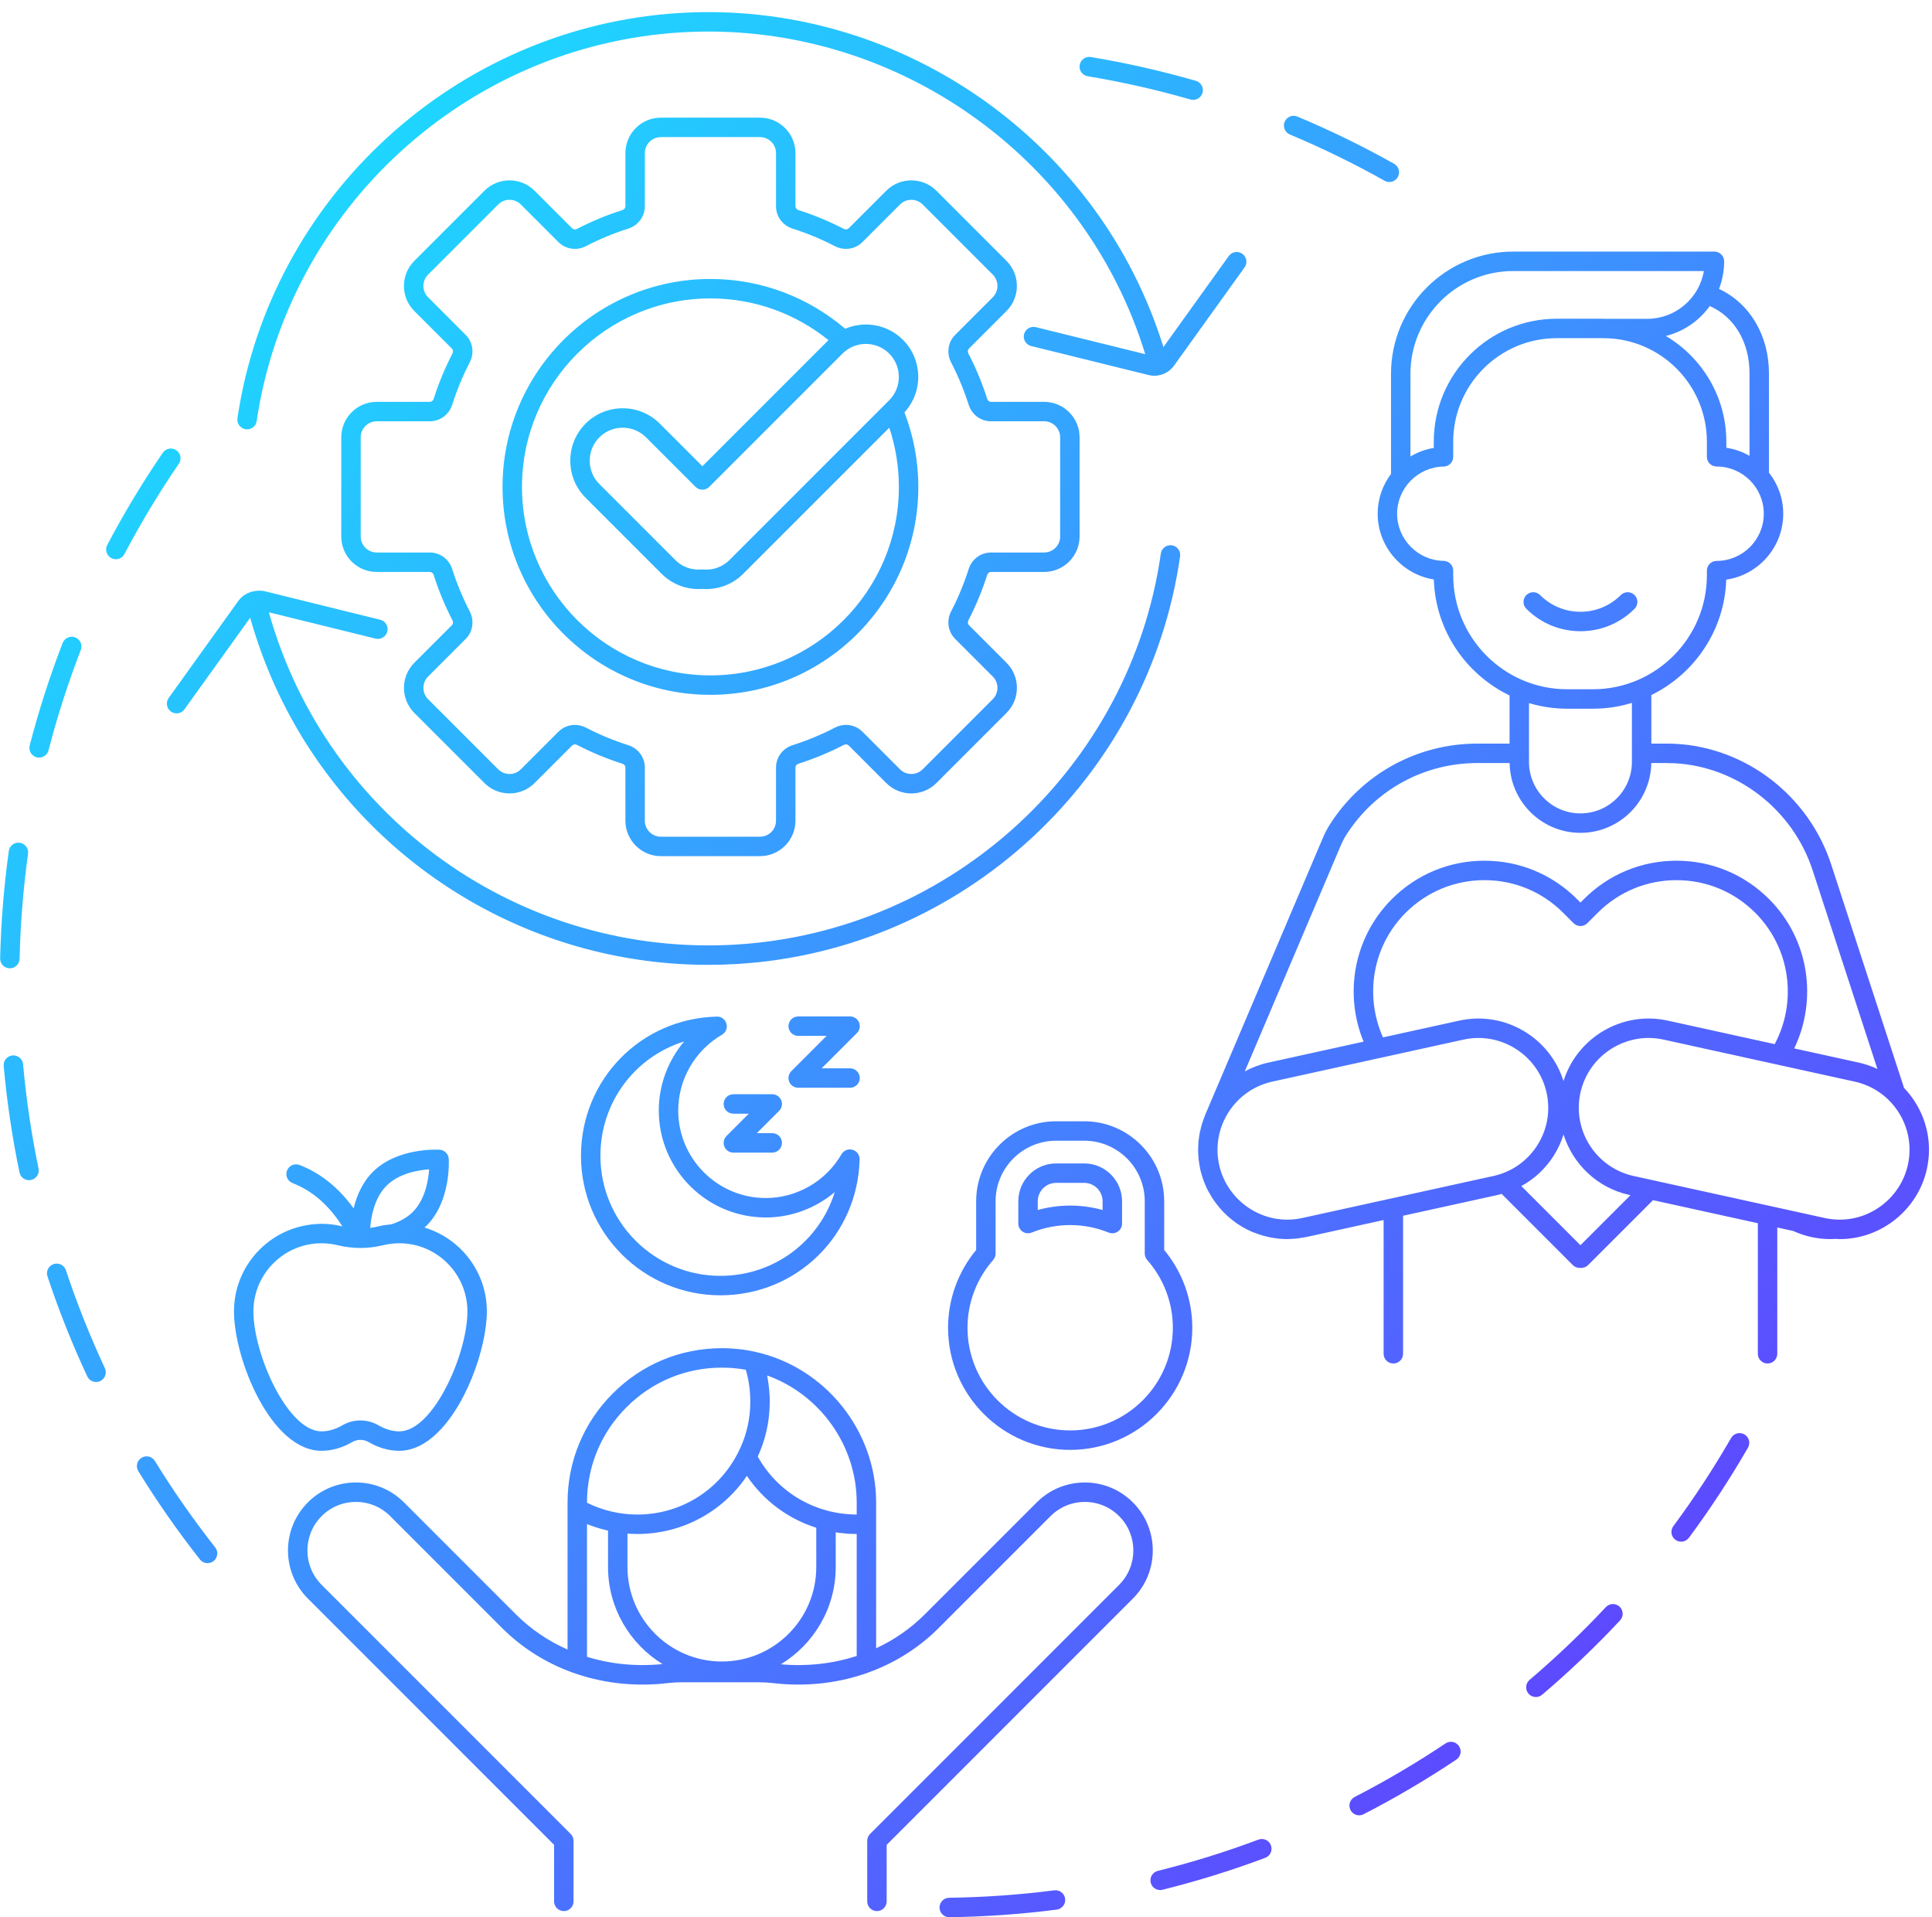 <?xml version="1.0" encoding="UTF-8"?>
<!DOCTYPE svg PUBLIC '-//W3C//DTD SVG 1.0//EN'
          'http://www.w3.org/TR/2001/REC-SVG-20010904/DTD/svg10.dtd'>
<svg height="2938.4" preserveAspectRatio="xMidYMid meet" version="1.0" viewBox="521.3 521.5 2961.8 2938.4" width="2961.8" xmlns="http://www.w3.org/2000/svg" xmlns:xlink="http://www.w3.org/1999/xlink" zoomAndPan="magnify"
><g
  ><linearGradient gradientUnits="userSpaceOnUse" id="a" x1="964.268" x2="3046.694" xlink:actuate="onLoad" xlink:show="other" xlink:type="simple" y1="881.934" y2="2964.36"
    ><stop offset="0" stop-color="#1ed6ff"
      /><stop offset="1" stop-color="#5d4aff"
    /></linearGradient
    ><path d="M851.21,2893.156c5.089,6.471,3.97,15.838-2.498,20.927 c-2.731,2.149-5.979,3.192-9.204,3.192c-4.412,0-8.78-1.95-11.722-5.685c-33.924-43.114-65.695-88.634-94.426-135.294 c-4.315-7.01-2.132-16.187,4.875-20.504c7.009-4.322,16.19-2.13,20.504,4.875C786.874,2806.36,817.987,2850.934,851.21,2893.156z M622.353,2468.354c-2.595-7.805-11.031-12.021-18.841-9.44c-7.81,2.595-12.037,11.031-9.442,18.841 c17.284,52.006,37.81,103.584,61.011,153.296c2.527,5.418,7.902,8.605,13.514,8.605c2.11,0,4.254-0.451,6.292-1.402 c7.456-3.483,10.682-12.35,7.201-19.806C659.374,2569.771,639.275,2519.273,622.353,2468.354z M536.423,2005.6 c8.067,0,14.7-6.442,14.89-14.552c1.266-53.839,5.637-108.033,12.991-161.072c1.128-8.154-4.565-15.678-12.716-16.808 c-8.149-1.179-15.675,4.56-16.806,12.714c-7.507,54.16-11.969,109.493-13.262,164.467c-0.194,8.227,6.318,15.052,14.548,15.246 C536.183,2005.6,536.304,2005.6,536.423,2005.6z M645.157,1517.689c2.969-7.679-0.844-16.308-8.52-19.277 c-7.674-2.959-16.304,0.849-19.275,8.518c-19.791,51.152-36.794,104.002-50.536,157.089c-2.062,7.97,2.726,16.1,10.691,18.161 c1.251,0.325,2.508,0.48,3.745,0.48c6.629,0,12.68-4.458,14.417-11.171C609.132,1619.513,625.778,1567.764,645.157,1517.689z M556.653,2152.624c-0.737-8.193-7.955-14.174-16.177-13.505c-8.198,0.742-14.242,7.985-13.505,16.182 c4.931,54.688,13.078,109.58,24.22,163.153c1.465,7.039,7.662,11.875,14.574,11.875c1.007,0,2.025-0.107,3.049-0.315 c8.057-1.678,13.233-9.566,11.557-17.623C569.462,2259.929,561.482,2206.177,556.653,2152.624z M791.593,1211.534 c-6.796-4.642-16.066-2.906-20.713,3.89c-30.985,45.307-59.641,92.854-85.171,141.319c-3.837,7.281-1.043,16.294,6.238,20.131 c2.217,1.169,4.591,1.722,6.932,1.722c5.355,0,10.529-2.896,13.199-7.96c24.999-47.46,53.058-94.019,83.405-138.389 C800.128,1225.456,798.387,1216.181,791.593,1211.534z M2450.455,3341.008c-50.247,18.87-102.125,34.989-154.193,47.912 c-7.99,1.984-12.857,10.066-10.876,18.055c1.683,6.781,7.766,11.317,14.453,11.317c1.186,0,2.396-0.146,3.602-0.441 c53.182-13.204,106.17-29.668,157.492-48.94c7.703-2.896,11.603-11.487,8.712-19.19 C2466.749,3342.012,2458.158,3338.132,2450.455,3341.008z M3195.499,2719.947c-7.131-4.114-16.243-1.659-20.352,5.472 c-26.793,46.505-56.597,91.972-88.579,135.139c-4.902,6.612-3.512,15.945,3.1,20.844c2.668,1.979,5.777,2.93,8.86,2.93 c4.56,0,9.064-2.086,11.984-6.03c32.663-44.084,63.097-90.517,90.458-138.001 C3205.079,2733.171,3202.63,2724.056,3195.499,2719.947z M2737.287,3193.597c-44.642,29.886-91.47,57.472-139.175,81.998 c-7.32,3.764-10.204,12.748-6.439,20.068c2.641,5.137,7.858,8.091,13.265,8.091c2.292,0,4.62-0.534,6.801-1.654 c48.719-25.045,96.539-53.218,142.127-83.735c6.84-4.579,8.673-13.835,4.094-20.674 C2753.382,3190.851,2744.125,3189.027,2737.287,3193.597z M2983.11,2984.686c-36.687,39.224-76.03,76.74-116.934,111.501 c-6.272,5.331-7.034,14.737-1.705,21.004c2.947,3.468,7.14,5.253,11.363,5.253c3.41,0,6.84-1.164,9.643-3.546 c41.766-35.498,81.938-73.801,119.398-113.849c5.622-6.015,5.307-15.445-0.703-21.067 C2998.162,2978.365,2988.732,2978.686,2983.11,2984.686z M2137.49,3418.724c-53.078,6.825-107.3,10.667-161.166,11.414 c-8.229,0.116-14.807,6.878-14.693,15.11c0.114,8.159,6.762,14.693,14.897,14.693c0.07,0,0.141,0,0.211,0 c54.994-0.766,110.356-4.686,164.55-11.656c8.164-1.048,13.932-8.518,12.881-16.682 C2153.119,3423.434,2145.641,3417.681,2137.49,3418.724z M2188.714,638.321c53.017,8.819,106.039,20.82,157.594,35.673 c1.378,0.398,2.765,0.587,4.133,0.587c6.471,0,12.43-4.249,14.31-10.783c2.28-7.907-2.285-16.163-10.192-18.443 c-52.656-15.169-106.808-27.427-160.955-36.43c-8.127-1.397-15.794,4.133-17.143,12.253 C2175.11,629.298,2180.596,636.972,2188.714,638.321z M2498.711,727.639c49.479,20.708,98.329,44.56,145.195,70.885 c2.309,1.3,4.814,1.916,7.286,1.916c5.21,0,10.271-2.741,13.005-7.606c4.031-7.179,1.482-16.26-5.695-20.291 c-47.861-26.888-97.751-51.244-148.282-72.399c-7.594-3.168-16.321,0.398-19.5,7.994 C2487.542,715.731,2491.12,724.462,2498.711,727.639z M3456.881,2210.057c19.694,30.788,26.214,67.402,18.363,103.1 c-13.691,62.265-69.835,107.456-133.497,107.456c-2.013,0-4.031-0.24-6.049-0.329c-2.809,0.175-5.617,0.334-8.436,0.334 c-20.112,0-39.362-4.445-56.803-12.402l-24.54-5.394v193.541c0,8.232-6.67,14.902-14.902,14.902 c-8.227,0-14.899-6.669-14.902-14.901c0,0,0,0,0-0.001V2396.27l-160.735-35.333l-99.512,99.505 c-2.804,2.804-6.607,4.375-10.572,4.366c-0.376,0-0.75-0.014-1.123-0.044c-0.385,0.034-0.776,0.049-1.159,0.044 c-3.954,0-7.742-1.572-10.539-4.366l-109.132-109.13c-2.076,0.558-4.109,1.225-6.223,1.689l-144.894,31.849v211.512 c0,0.001,0,0.001,0,0.001c0,8.231-6.672,14.901-14.902,14.901c-8.227,0-14.902-6.67-14.902-14.902v-204.961l-118.283,26 c-0.759,0.167-1.535,0.222-2.297,0.376c-1.972,0.402-3.97,0.661-5.962,0.976c-2.573,0.404-5.13,0.866-7.715,1.124 c-2.304,0.231-4.633,0.264-6.954,0.378c-2.185,0.105-4.373,0.357-6.556,0.357c-4.363,0-8.683-0.256-12.966-0.672 c-1.174-0.112-2.343-0.324-3.517-0.467c-2.92-0.362-5.828-0.761-8.698-1.309c-1.899-0.357-3.786-0.821-5.68-1.261 c-2.052-0.485-4.099-0.982-6.119-1.561c-2.343-0.661-4.669-1.402-6.995-2.195c-1.348-0.465-2.68-0.96-4.009-1.467 c-1.802-0.678-3.626-1.222-5.416-1.982c-22.986-9.77-41.807-25.203-55.782-43.9c-0.162-0.215-0.31-0.441-0.47-0.656 c-2.081-2.817-4.099-5.668-5.952-8.626c-0.849-1.34-1.591-2.751-2.396-4.123c-1.145-1.976-2.357-3.915-3.4-5.943 c-3.888-7.478-7.058-15.391-9.522-23.631c-0.131-0.436-0.226-0.88-0.352-1.316c-0.796-2.765-1.603-5.526-2.229-8.365 c-0.165-0.761-0.226-1.52-0.381-2.281c-0.335-1.652-0.558-3.323-0.834-4.988c-0.454-2.764-0.924-5.523-1.206-8.277 c-0.175-1.704-0.218-3.423-0.33-5.137c-0.175-2.736-0.381-5.472-0.39-8.189c-0.01-1.857,0.133-3.721,0.201-5.583 c0.097-2.563,0.146-5.13,0.386-7.667c0.197-2.125,0.565-4.245,0.866-6.37c0.323-2.261,0.587-4.533,1.019-6.766 c0.451-2.33,1.079-4.644,1.654-6.965c0.5-1.996,0.939-4.007,1.526-5.973c0.72-2.426,1.613-4.823,2.476-7.23 c0.65-1.808,1.256-3.63,1.979-5.406c0.276-0.678,0.463-1.37,0.752-2.046l180.732-425.267c2.906-6.874,6.485-13.679,10.633-20.204 c49.571-77.41,133.978-123.599,225.816-123.599h49.435v-73.839c-66.76-32.168-113.604-99.344-116.071-177.691 c-48.637-7.766-86.109-50.259-86.109-100.815c0-22.401,7.381-43.198,19.806-60.112c0.204-0.278,0.434-0.534,0.64-0.81V1094.42 c0-103.289,84.028-187.32,187.317-187.32h308.479c8.232,0,14.902,6.67,14.902,14.902c0,14.902-2.78,29.173-7.844,42.309 c47.007,21.935,76.546,71.04,76.546,129.57v152.005c13.66,17.37,21.887,39.2,21.887,62.96c0,51.297-38.014,93.883-87.351,101.072 c-2.549,77.75-48.797,144.484-114.826,176.85v74.423h23.657c4.332,0,8.959,0.126,13.793,0.378 c108.351,5.807,204.094,80.126,238.268,184.943l111.659,342.376C3446.396,2195.315,3451.974,2202.389,3456.881,2210.057z M2810.721,2323.896c27.924-6.136,51.783-22.78,67.184-46.859c15.401-24.074,20.5-52.709,14.366-80.621 c-10.973-49.92-55.367-84.05-104.509-84.05c-7.582,0-15.27,0.81-22.973,2.503l-292.995,64.39 c-57.623,12.67-94.198,69.857-81.533,127.48c10.708,48.712,54.613,84.07,104.395,84.07c7.703,0,15.474-0.849,23.095-2.518 L2810.721,2323.896z M2577.042,1816.626l-147.463,346.979c11.014-5.982,22.974-10.627,35.814-13.451l146.308-32.156 c-30.005-72.703-15.571-159.579,43.417-218.574c37.887-37.885,88.258-58.753,141.836-58.753s103.948,20.868,141.829,58.753 l5.394,5.389l5.406-5.399c37.873-37.875,88.244-58.744,141.821-58.744s103.948,20.868,141.836,58.753h0.002 c61.817,61.841,74.548,154.265,38.608,228.937l99.151,21.793c9.934,2.183,19.408,5.507,28.416,9.687l-99.175-304.093 c-30.386-93.189-115.382-159.267-211.503-164.414c-4.269-0.223-8.375-0.34-12.222-0.34h-23.745 c-0.929,59.137-49.248,106.98-108.6,106.98s-107.671-47.843-108.6-106.98h-49.522c-81.63,0-156.653,41.052-200.688,109.823 C2582.126,1805.906,2579.318,1811.242,2577.042,1816.626z M2749.116,1396.02v7.116c0,96.362,78.399,174.761,174.763,174.761h39.352 c96.362,0,174.761-78.399,174.761-174.761v-7.053c0-8.232,6.672-14.902,14.902-14.902c39.888,0,72.34-32.447,72.34-72.335 c0-39.884-32.452-72.331-72.34-72.331c-8.229,0-14.902-6.67-14.902-14.902v-23.172c0-87.47-71.167-158.637-158.644-158.637h-71.588 c-87.478,0-158.644,71.167-158.644,158.637v23.235c0,8.149-6.549,14.785-14.696,14.902c-39.321,0.548-71.312,32.966-71.312,72.268 c0,39.301,31.991,71.724,71.312,72.272C2742.567,1381.235,2749.116,1387.871,2749.116,1396.02z M2683.555,1094.42v126.71 c10.82-6.445,22.876-11.01,35.758-13.08v-9.609c0-103.905,84.535-188.44,188.448-188.44h71.588c0.97,0,1.906,0.131,2.872,0.146 h64.276c43.526,0,79.786-31.71,86.89-73.243h-292.318C2754.214,936.904,2683.555,1007.566,2683.555,1094.42z M3203.348,1093.882 c0-48.038-23.066-86.607-60.931-103.308c-16.066,22.41-39.784,38.981-67.298,45.865c55.37,32.859,92.677,93.084,92.677,162.003 v9.352c12.777,1.876,24.763,6.167,35.552,12.325V1093.882z M2865.289,1599.102v90.18c0,43.497,35.387,78.889,78.884,78.889 s78.884-35.392,78.884-78.889v-90.516c-18.933,5.802-39.02,8.935-59.825,8.935h-39.352 C2903.518,1607.701,2883.862,1604.665,2865.289,1599.102z M3078.021,2085.76l163.927,36.03 c34.499-64.606,24.601-146.878-29.782-201.293c-32.258-32.258-75.144-50.022-120.761-50.022s-88.501,17.764-120.757,50.022 l-15.952,15.93c-5.819,5.816-15.249,5.806-21.065-0.01l-15.92-15.92c-32.253-32.258-75.139-50.022-120.757-50.022 s-88.503,17.764-120.761,50.022c-51.555,51.561-63.005,128.098-34.718,190.958l116.915-25.696 c69.716-15.324,138.84,25.77,159.808,92.63C2939.184,2111.517,3008.315,2070.43,3078.021,2085.76z M2853.525,2339.347 l90.647,90.647l76.655-76.652l-1.55-0.341c-49.527-10.884-86.786-47.529-101.045-92.733c-3.597,11.417-8.596,22.469-15.219,32.825 C2890.445,2312.744,2873.443,2328.465,2853.525,2339.347z M3318.656,2388.296c7.611,1.664,15.382,2.513,23.09,2.513 c49.779,0,93.679-35.348,104.39-84.055c6.141-27.921,1.041-56.556-14.363-80.64c-15.401-24.075-39.258-40.713-67.169-46.854 l-292.98-64.395c-7.703-1.693-15.401-2.503-22.981-2.503c-49.139,0-93.531,34.13-104.518,84.055 c-12.663,57.623,23.919,114.809,81.552,127.48L3318.656,2388.296z M3006.021,1433.527c-16.52,16.522-38.484,25.622-61.848,25.622 c-23.366,0-45.331-9.1-61.85-25.622c-5.819-5.821-15.253-5.821-21.074,0c-5.821,5.816-5.821,15.251-0.002,21.072 c22.149,22.154,51.601,34.354,82.927,34.354s60.776-12.2,82.925-34.354c5.818-5.821,5.816-15.256-0.002-21.072 C3021.272,1427.706,3011.837,1427.706,3006.021,1433.527z M1060.39,1382.191c-10.267-10.269-15.921-23.915-15.918-38.433v-152.006 c0-29.968,24.38-54.354,54.351-54.354h81.448c2.629,0,4.977-1.834,5.845-4.56c7.601-23.934,17.318-47.378,28.88-69.682 c1.317-2.542,0.953-5.501-0.91-7.364l-57.601-57.604c-10.267-10.264-15.92-23.915-15.92-38.433c0-14.514,5.654-28.164,15.92-38.428 l107.482-107.485c21.191-21.203,55.673-21.203,76.866,0l57.601,57.599c1.863,1.858,4.822,2.227,7.366,0.912 c22.277-11.555,45.722-21.271,69.677-28.882c2.733-0.863,4.565-3.216,4.565-5.845v-81.445c0-29.968,24.383-54.354,54.354-54.354 h152.001c29.973,0,54.354,24.385,54.354,54.354v81.445c0,2.629,1.834,4.982,4.557,5.845c23.961,7.611,47.405,17.327,69.685,28.882 c2.542,1.319,5.503,0.956,7.364-0.912l57.604-57.599c21.191-21.198,55.673-21.198,76.866,0l107.485,107.485 c21.188,21.188,21.188,55.673,0,76.861l-57.604,57.604c-1.863,1.863-2.226,4.822-0.909,7.364 c11.562,22.304,21.278,45.748,28.879,69.682c0.868,2.726,3.216,4.56,5.845,4.56h81.448c29.968,0,54.351,24.38,54.354,54.354 l-0.002,152.006c0,29.968-24.38,54.354-54.354,54.354h-81.445c-2.629,0-4.977,1.834-5.845,4.56 c-7.601,23.934-17.318,47.378-28.879,69.682c-1.317,2.542-0.953,5.501,0.909,7.364l57.601,57.604 c10.267,10.264,15.92,23.915,15.92,38.433c0,14.514-5.654,28.164-15.92,38.428l-107.482,107.485 c-21.193,21.193-55.678,21.193-76.866,0l-57.599-57.599c-1.868-1.863-4.824-2.236-7.366-0.912 c-22.309,11.564-45.751,21.281-69.68,28.882c-2.733,0.863-4.565,3.216-4.565,5.845v81.445c0,29.968-24.383,54.354-54.354,54.354 h-152.001c-29.973,0-54.354-24.385-54.354-54.354v-81.445c0-2.629-1.834-4.982-4.557-5.845 c-23.939-7.606-47.38-17.322-69.685-28.882c-2.547-1.3-5.501-0.946-7.364,0.912l-57.604,57.599 c-21.191,21.198-55.673,21.198-76.866,0l-107.485-107.485c-21.188-21.188-21.188-55.673,0-76.861l57.604-57.604 c1.863-1.863,2.226-4.822,0.91-7.364c-11.562-22.304-21.278-45.748-28.88-69.682c-0.868-2.726-3.216-4.56-5.845-4.56h-81.448 C1084.307,1398.111,1070.657,1392.455,1060.39,1382.191z M1074.275,1343.758c0,6.558,2.552,12.719,7.189,17.356 c4.637,4.637,10.803,7.194,17.359,7.194h81.448c15.671,0,29.435,10.182,34.249,25.341c7.089,22.319,16.151,44.186,26.934,64.987 c7.325,14.126,4.795,31.07-6.296,42.154l-57.599,57.604c-9.571,9.571-9.571,25.147,0,34.717l107.48,107.485 c9.576,9.566,25.149,9.566,34.72,0l57.601-57.599c6.859-6.864,15.962-10.449,25.253-10.449c5.724,0,11.516,1.358,16.903,4.152 c20.8,10.778,42.666,19.84,64.987,26.932c15.156,4.807,25.343,18.574,25.343,34.252v81.445c0,13.539,11.011,24.55,24.55,24.55 h152.001c13.539,0,24.55-11.011,24.55-24.55v-81.445c0-15.678,10.187-29.445,25.35-34.252 c22.309-7.092,44.176-16.153,64.982-26.932c14.13-7.325,31.069-4.788,42.158,6.296l57.594,57.599 c9.573,9.566,25.149,9.566,34.722,0l107.48-107.485c4.637-4.637,7.191-10.803,7.191-17.356c0-6.558-2.554-12.724-7.191-17.361 l-57.599-57.604c-11.089-11.084-13.621-28.028-6.296-42.154c10.783-20.8,19.845-42.663,26.937-64.987 c4.812-15.159,18.576-25.341,34.247-25.341h81.445c13.539,0,24.55-11.011,24.55-24.55l0.002-152.006 c-0.002-13.539-11.014-24.55-24.55-24.55h-81.448c-15.671,0-29.435-10.182-34.249-25.341 c-7.089-22.323-16.151-44.186-26.934-64.987c-7.325-14.126-4.793-31.069,6.296-42.154l57.599-57.604 c9.571-9.571,9.571-25.147,0-34.717l-107.48-107.485c-9.576-9.566-25.149-9.566-34.72,0l-57.601,57.599 c-11.084,11.089-28.028,13.621-42.159,6.296c-20.779-10.774-42.644-19.835-64.984-26.932 c-15.156-4.807-25.343-18.574-25.343-34.252v-81.445c0-13.539-11.011-24.55-24.55-24.55h-152.001 c-13.539,0-24.55,11.011-24.55,24.55v81.445c0,15.678-10.187,29.445-25.35,34.252c-22.338,7.097-44.201,16.158-64.977,26.932 c-14.13,7.33-31.072,4.797-42.161-6.296l-57.596-57.599c-9.576-9.566-25.149-9.566-34.72,0L1177.559,942.4 c-4.637,4.637-7.191,10.803-7.191,17.356c0,6.558,2.554,12.724,7.191,17.361l57.599,57.604 c11.089,11.084,13.621,28.028,6.296,42.154c-10.783,20.8-19.845,42.663-26.937,64.987c-4.812,15.159-18.576,25.341-34.247,25.341 h-81.448c-13.536,0-24.548,11.011-24.548,24.55V1343.758z M1610.396,949.06c78.77,0,150.902,28.787,206.582,76.312 c29.335-12.556,64.659-6.94,88.566,16.965c0.002,0,0.002,0,0.005,0c30.519,30.541,31.222,79.677,2.287,111.179 c13.679,35.49,21.256,73.986,21.256,114.239c0,175.731-142.969,318.695-318.697,318.695s-318.697-142.964-318.697-318.695 S1434.668,949.06,1610.396,949.06z M1321.503,1267.755c0,159.296,129.597,288.891,288.893,288.891s288.894-129.595,288.894-288.891 c0-31.703-5.21-62.196-14.688-90.759l-224.089,224.074c-14.984,14.984-35.314,23.265-56.629,23.265 c-1.921,0-3.847-0.068-5.777-0.204c-23.4,1.62-46.078-6.723-62.411-23.061l-116.638-116.628 c-31.346-31.361-31.346-82.367,0-113.703c31.351-31.336,82.36-31.341,113.713,0.005l65.333,65.326l193.264-193.267 c-49.563-39.95-112.505-63.939-180.972-63.939C1451.1,978.864,1321.503,1108.458,1321.503,1267.755z M1812.906,1063.409 l-204.264,204.268c-5.819,5.821-15.256,5.821-21.072,0l-75.874-75.862c-9.864-9.862-22.826-14.795-35.782-14.795 c-12.961,0-25.918,4.933-35.782,14.795c-19.726,19.724-19.726,51.821,0.002,71.555l116.633,116.628 c10.4,10.4,25.001,15.625,40.068,14.339c0.844-0.068,1.693-0.068,2.537,0c15.055,1.339,29.665-3.934,40.068-14.339l245.03-245.02 c19.719-19.728,19.719-51.836,0-71.569C1864.737,1043.676,1832.635,1043.685,1812.906,1063.409z M1607.12,2000.283 c14.679,0,29.442-0.441,44.264-1.334c344.712-20.713,630.28-283.497,679.017-624.835c1.162-8.145-4.499-15.692-12.646-16.857 c-0.216-0.031-0.424-0.005-0.638-0.027c-7.892-0.785-15.088,4.739-16.221,12.673c-46.742,327.387-320.654,579.427-651.301,599.3 c-329.958,19.807-627.634-193.334-716.116-509.29l163.553,40.37c7.98,2.003,16.066-2.901,18.038-10.895 c1.972-7.989-2.906-16.066-10.897-18.035l-177.814-43.895c-0.565-0.141-1.138-0.247-1.717-0.32 c-5.13-0.634-10.09-0.352-14.773,0.631c-9.408,1.974-17.609,7.006-23.172,14.717l-106.803,148.76 c-4.8,6.689-3.272,15.998,3.413,20.796c2.634,1.892,5.671,2.799,8.681,2.799c4.635,0,9.207-2.159,12.117-6.209l100.754-140.338 c18.181,64.803,44.746,125.467,78.411,180.929C1113.274,1863.404,1348.19,2000.283,1607.12,2000.283z M914.795,1166.853 c48.183-325.427,321.877-575.973,650.782-595.74c321.802-19.368,617.481,187.053,711.401,493.206l-167.739-41.405 c-7.975-1.999-16.066,2.906-18.038,10.895c-1.972,7.989,2.908,16.066,10.897,18.035l180.204,44.487 c2.978,0.737,5.971,1.096,8.933,1.096c3.347,0,6.604-0.581,9.777-1.468c7.858-2.198,14.965-6.9,19.976-13.885l19.534-27.202 l88.741-123.571c4.8-6.684,3.272-15.998-3.413-20.795c-6.689-4.807-15.996-3.269-20.798,3.41l-93.378,130.034l-6.837,9.52 c-1.395-4.5-2.818-8.983-4.295-13.441c-103.031-310.607-406.698-518.515-736.751-498.661 c-342.898,20.601-628.24,281.823-678.478,621.119c-1.203,8.14,4.419,15.717,12.559,16.925c0.073,0.01,0.143,0.006,0.216,0.016 c0.667,0.087,1.332,0.144,1.986,0.144C907.334,1179.572,913.698,1174.255,914.795,1166.853z M2258.054,2971.535l-70.334,70.334 l-307.15,307.147v86.636c0,8.232-6.672,14.902-14.902,14.902c-8.229,0-14.902-6.669-14.902-14.901c0,0,0,0,0-0.001v-92.806 c0-3.953,1.572-7.742,4.366-10.536l381.848-381.847c29.01-29.013,29.01-76.216,0-105.229c-14.053-14.053-32.738-21.79-52.612-21.79 c-19.874,0-38.559,7.742-52.612,21.795L1960.41,3016.6c-65.122,65.122-158.03,95.911-254.892,84.438 c-6.505-0.771-13.17-1.164-19.816-1.164h-120.097c-6.648,0-13.313,0.393-19.813,1.164 c-96.874,11.438-189.772-19.316-254.894-84.438l-171.346-171.36c-14.053-14.053-32.738-21.795-52.612-21.795 c-0.002,0-0.005,0-0.005,0c-19.874,0-38.557,7.737-52.61,21.79c-29.01,29.013-29.01,76.216,0,105.229l381.85,381.847 c2.794,2.794,4.363,6.583,4.363,10.536v92.806c0,0.001,0,0.001,0,0.001c-0.002,8.231-6.672,14.901-14.902,14.901 c-8.229,0-14.902-6.67-14.902-14.902v-86.636l-377.484-377.482c-40.631-40.631-40.631-106.742,0-147.373 c19.68-19.68,45.85-30.521,73.684-30.521c0.002,0,0,0,0.005,0c27.834,0,54.004,10.842,73.686,30.526l171.346,171.36 c22.993,22.992,49.922,41.144,79.406,54.185v-148.304v-67.724v-9.26c0-63.264,24.642-122.663,69.381-167.261 c44.555-44.71,103.956-69.352,167.227-69.352c17.565,0,34.868,1.911,51.426,5.671c0.017,0.004,0.031,0,0.048,0.004 c107.191,23.856,184.994,120.98,184.994,230.938v32.709v190.604c27.723-12.876,53.058-30.39,74.877-52.21l171.346-171.36 c19.682-19.685,45.85-30.526,73.687-30.526c27.836,0,54.007,10.837,73.689,30.521 C2298.685,2864.793,2298.685,2930.905,2258.054,2971.535z M1481.837,2678.235c-39.127,39.001-60.655,90.905-60.655,146.189v0.277 c23.89,11.846,50.405,18.074,77.216,18.074c65.709,0,124.938-36.498,154.574-95.246c10.788-21.24,16.915-43.953,18.28-67.68 c0.194-3.39,0.291-6.8,0.291-10.229c0-16.697-2.309-33.058-6.869-48.741c-11.904-2.168-24.206-3.265-36.687-3.265 C1572.698,2617.614,1520.794,2639.142,1481.837,2678.235z M1772.673,2923.304v-60.299c-43.119-13.63-80.616-41.343-106.393-79.497 c-37.46,55.478-99.665,89.071-167.882,89.071c-5.069,0-10.121-0.247-15.161-0.625v51.35c0,79.801,64.921,144.719,144.717,144.719 C1707.755,3068.023,1772.673,3003.104,1772.673,2923.304z M1834.652,2824.424c0-87.519-56.381-165.729-137.189-194.756 c0.175,0.884,0.23,1.794,0.395,2.681c0.764,4.16,1.341,8.359,1.848,12.575c0.238,1.985,0.553,3.948,0.735,5.944 c0.56,6.207,0.905,12.454,0.905,18.751c0,3.864-0.119,7.706-0.33,11.527c-0.07,1.258-0.206,2.5-0.298,3.753 c-0.187,2.558-0.381,5.115-0.662,7.651c-0.167,1.484-0.398,2.953-0.594,4.43c-0.308,2.283-0.616,4.565-0.999,6.829 c-0.264,1.564-0.582,3.114-0.885,4.668c-0.417,2.158-0.846,4.313-1.336,6.454c-0.361,1.584-0.766,3.158-1.167,4.732 c-0.534,2.088-1.084,4.169-1.686,6.239c-0.458,1.585-0.948,3.163-1.448,4.738c-0.645,2.032-1.319,4.056-2.032,6.07 c-0.553,1.569-1.12,3.134-1.717,4.691c-0.762,2-1.569,3.987-2.399,5.968c-0.643,1.532-1.283,3.063-1.965,4.583 c-0.294,0.658-0.548,1.328-0.851,1.985c30.679,55.091,88.445,88.629,151.676,88.838V2824.424z M1421.182,2857.386v203.458 c36.318,11.218,75.581,15.137,115.755,11.085c-49.988-30.73-83.505-85.767-83.505-148.625v-55.859 c-3.81-0.862-7.594-1.829-11.349-2.907c-1.363-0.392-2.726-0.782-4.082-1.203c-5.518-1.711-10.975-3.599-16.33-5.775 C1421.512,2857.494,1421.343,2857.451,1421.182,2857.386z M1718.371,3072.294c40.444,3.552,79.92-0.884,116.282-12.802v-186.915 c-0.121,0-0.24,0-0.359,0c-4.565,0-9.095-0.175-13.602-0.47c-1.477-0.098-2.935-0.278-4.405-0.407 c-3.02-0.264-6.034-0.546-9.02-0.94c-1.606-0.212-3.194-0.484-4.79-0.734v53.277 C1802.477,2986.413,1768.691,3041.639,1718.371,3072.294z M1183.565,2724.951c-15.287,12.523-32.122,20.147-50.099,20.147 c-15.906,0-31.729-4.501-47.024-13.378c-7.781-4.521-17.448-4.521-25.232,0c-15.295,8.877-31.116,13.378-47.026,13.378 c-77.521,0-134.184-140.553-134.184-213.708c0-63.418,44.271-116.574,103.5-130.505c9.871-2.323,20.112-3.678,30.684-3.678 c10.657,0,21.285,1.276,31.591,3.784c0.119,0.029,0.238,0.037,0.357,0.065c-20.694-32.474-45.782-54.393-76.318-66.265 c-7.669-2.983-11.47-11.618-8.489-19.287c2.983-7.679,11.623-11.458,19.292-8.489c32.333,12.574,60.019,34.945,82.806,66.49 c4.504-18.656,13.085-39.51,29.365-55.789c37.672-37.677,99.879-34.228,102.508-34.063c7.495,0.47,13.471,6.442,13.941,13.936 c0.165,2.634,3.609,64.841-34.063,102.508c-0.995,0.994-2.159,1.849-3.204,2.802c55.273,16.595,95.682,67.885,95.682,128.49 C1267.651,2587.581,1234.2,2683.47,1183.565,2724.951z M1237.848,2531.391c0-57.555-46.825-104.38-104.383-104.38 c-8.28,0-16.534,0.99-24.528,2.94c-23.298,5.675-46.924,5.68-70.225-0.005c-7.992-1.945-16.245-2.935-24.528-2.935 c-57.555,0-104.38,46.825-104.38,104.38c0,65.923,52.612,183.905,104.38,183.905c10.585,0,21.373-3.148,32.064-9.352 c8.504-4.938,18.043-7.407,27.577-7.407c9.537,0,19.073,2.469,27.577,7.407c10.691,6.204,21.479,9.352,32.064,9.352 C1185.236,2715.295,1237.848,2597.313,1237.848,2531.391z M1113.863,2338.789c-18.598,18.596-23.684,47.201-25.008,64.583 c4.349-0.565,8.693-1.32,13.02-2.376c6.425-1.567,12.993-2.476,19.597-3.072c13.449-4.375,24.443-10.716,32.629-18.898 c18.836-18.836,23.837-48.013,25.079-65.321C1161.886,2314.947,1132.701,2319.948,1113.863,2338.789z M2306.032,2437.26 c27.819,33.592,43.078,75.697,43.078,119.204c0,103.226-83.98,187.203-187.206,187.203s-187.208-83.978-187.208-187.203 c0-43.507,15.256-85.612,43.075-119.204v-74.64c0-67.601,54.996-122.595,122.595-122.595h43.075 c67.596,0,122.59,54.994,122.59,122.595V2437.26z M2161.904,2713.864c86.791,0,157.402-70.609,157.402-157.4 c0-38.152-13.978-75.038-39.357-103.861c-2.396-2.721-3.72-6.224-3.72-9.847v-80.136c0-51.167-41.625-92.792-92.787-92.792h-43.075 c-51.167,0-92.792,41.625-92.792,92.792v80.136c0,3.624-1.319,7.126-3.716,9.847c-25.38,28.823-39.36,65.709-39.36,103.861 C2004.499,2643.256,2075.11,2713.864,2161.904,2713.864z M2241.419,2362.621v34.179c0,4.958-2.464,9.59-6.575,12.36 c-2.496,1.678-5.401,2.542-8.326,2.542c-1.892,0-3.793-0.359-5.598-1.092c-37.827-15.329-80.208-15.329-118.035,0 c-4.594,1.858-9.813,1.31-13.922-1.45c-4.111-2.77-6.575-7.402-6.575-12.36v-34.179c0-31.967,26.008-57.977,57.979-57.977h43.075 C2215.408,2304.644,2241.419,2330.654,2241.419,2362.621z M2161.904,2369.257c16.881,0,33.524,2.265,49.711,6.757v-13.393 c0-15.537-12.639-28.174-28.174-28.174h-43.075c-15.537,0-28.176,12.636-28.176,28.174v13.393 C2128.375,2371.522,2145.021,2369.257,2161.904,2369.257z M1839.103,2298.425c-2.918,116.818-96.675,208.324-213.448,208.324 c-117.841,0-213.708-95.867-213.708-213.703c0-116.774,91.508-210.536,208.328-213.451c6.772-0.291,12.86,4.293,14.713,10.846 c1.848,6.553-0.977,13.529-6.869,16.944c-41.38,23.988-67.087,68.465-67.087,116.075c0,74,60.204,134.203,134.203,134.203 c47.613,0,92.093-25.705,116.08-67.087c3.413-5.889,10.383-8.731,16.939-6.864 C1834.808,2285.56,1839.273,2291.614,1839.103,2298.425z M1625.655,2476.945c82.721,0,152.02-53.383,175.328-128.343 c-29.212,24.671-66.609,38.865-105.748,38.865c-90.434,0-164.006-73.573-164.006-164.007c0-39.136,14.198-76.536,38.865-105.743 c-74.96,23.303-128.343,92.607-128.343,175.328C1441.75,2394.447,1524.248,2476.945,1625.655,2476.945z M1824.456,2158.847 l-43.539,0.005l54.079-54.087c4.261-4.264,5.535-10.672,3.228-16.24c-2.307-5.569-7.74-9.197-13.769-9.197l-79.522,0.01 c-8.229,0-14.902,6.675-14.899,14.902c0,8.232,6.672,14.902,14.902,14.902l43.543-0.005l-54.075,54.082 c-4.264,4.264-5.54,10.672-3.231,16.241c2.307,5.569,7.742,9.197,13.767,9.197l79.52-0.005c8.227,0,14.899-6.675,14.899-14.902 C1839.36,2165.517,1832.688,2158.847,1824.456,2158.847z M1630.631,2213.526c0,8.227,6.675,14.897,14.904,14.897l23.662-0.005 l-34.196,34.203c-4.264,4.264-5.537,10.672-3.231,16.24c2.309,5.569,7.742,9.197,13.769,9.197l59.636-0.005 c8.229,0,14.902-6.675,14.899-14.902c0-8.232-6.67-14.902-14.902-14.902h-23.66l34.201-34.203 c4.259-4.264,5.535-10.672,3.226-16.241c-2.307-5.569-7.742-9.197-13.767-9.197l-59.643,0.01 C1637.301,2198.619,1630.631,2205.294,1630.631,2213.526z" fill="url(#a)"
  /></g
></svg
>
